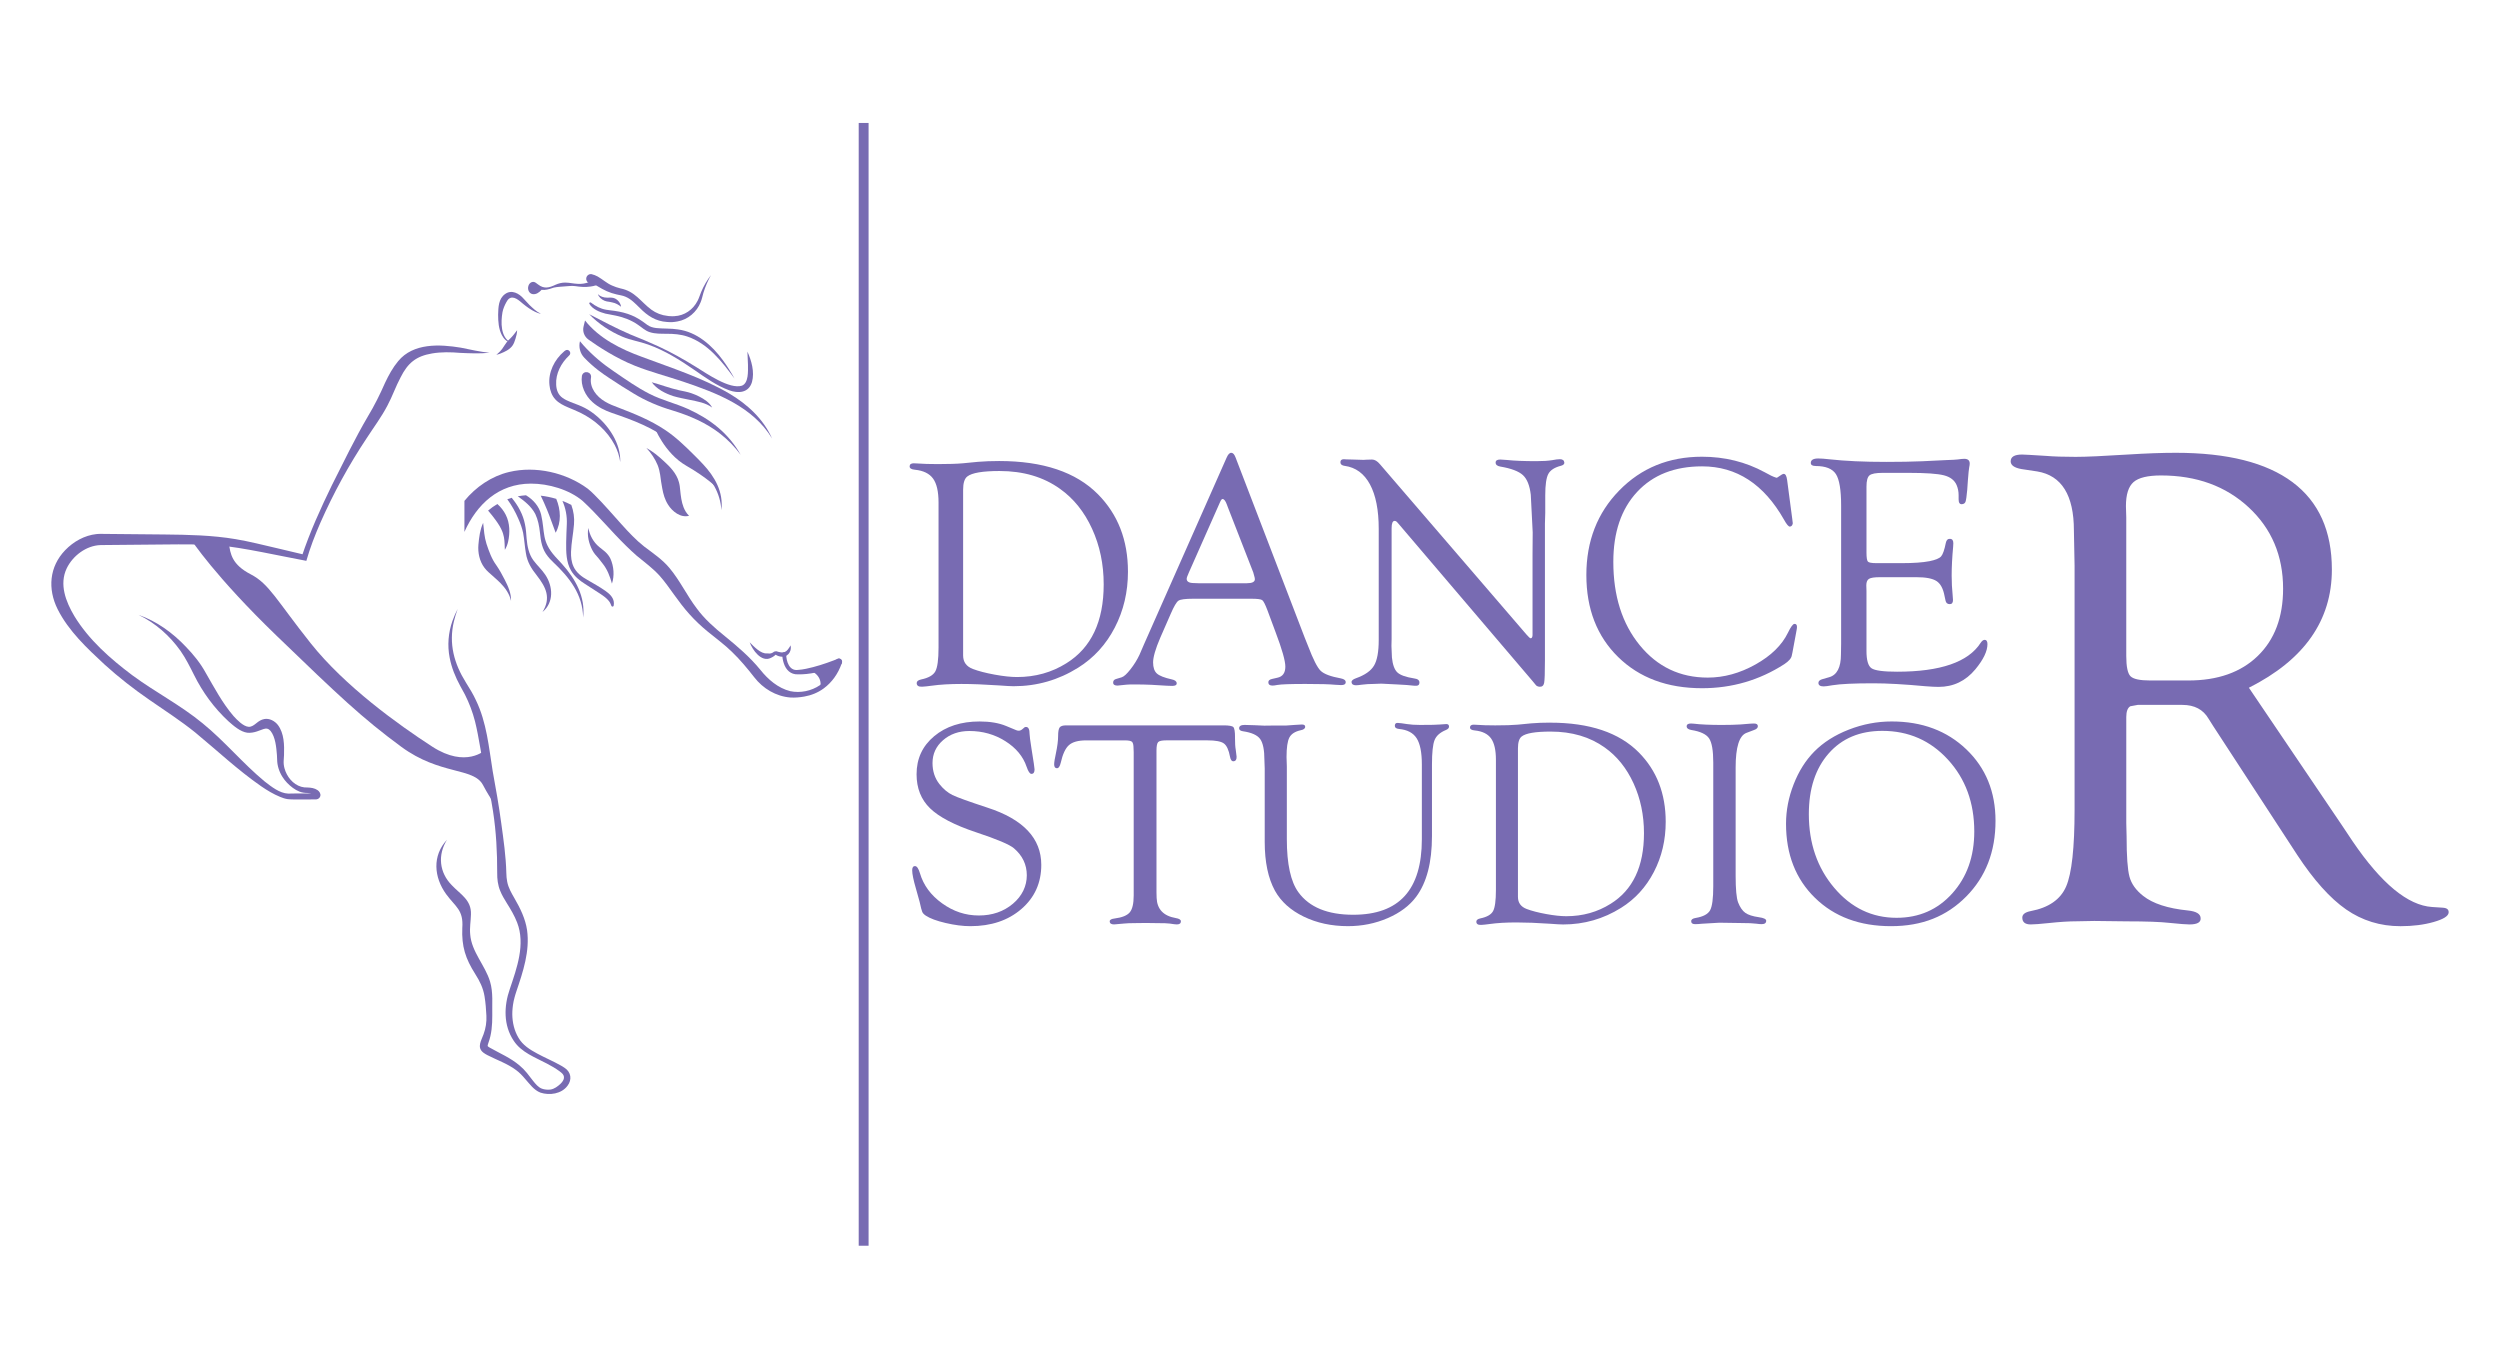 <?xml version="1.0" encoding="UTF-8"?>
<svg xmlns="http://www.w3.org/2000/svg" version="1.1" viewBox="0 0 3000 1642.44">
  <defs>
    <style>
      .cls-1 {
        fill: #786bb2;
      }

      .cls-2 {
        fill: #fff;
        opacity: 0;
      }
    </style>
  </defs>
  <!-- Generator: Adobe Illustrator 28.6.0, SVG Export Plug-In . SVG Version: 1.2.0 Build 709)  -->
  <g>
    <g id="Layer_1">
      <g>
        <rect class="cls-2" width="3000" height="1642.44"/>
        <g>
          <g>
            <path class="cls-1" d="M1184.72,969.11c-22.19-7.28-36.12-12.31-41.79-15.09-5.67-2.77-10.89-7.17-15.68-13.18-5.49-7.05-8.23-15.44-8.23-25.15,0-10.98,4.22-20.14,12.68-27.48,8.45-7.34,18.98-11.01,31.57-11.01,15.86,0,30.23,4.06,43.11,12.17,12.88,8.11,21.42,18.42,25.62,30.94,1.91,5.56,3.81,8.34,5.72,8.34,2.5,0,3.75-1.79,3.75-5.37,0-.92-.29-3.29-.88-7.1l-2.81-17.84c-1.52-9.7-2.28-15.53-2.28-17.5,0-5.77-1.46-8.6-4.39-8.49-.94,0-1.58.23-1.93.69l-2.46,2.08c-1.4,1.16-2.81,1.73-4.21,1.73-1.05,0-2.11-.23-3.16-.69l-12.11-5.02c-8.66-3.58-19.24-5.37-31.75-5.37-22.22,0-40.38,5.89-54.47,17.66-14.1,11.77-21.14,27-21.14,45.7,0,16.74,5.4,30.35,16.21,40.85,10.8,10.5,29.17,20.08,55.1,28.73,25.11,8.32,40.29,14.74,45.55,19.25,10.28,8.79,15.42,19.59,15.42,32.42s-5.57,24.8-16.71,34.16c-11.14,9.37-24.76,14.05-40.85,14.05s-30.56-4.86-44.09-14.59c-13.53-9.73-22.39-21.78-26.59-36.14-1.67-5.56-3.58-8.4-5.72-8.51-2.39-.11-3.58,1.56-3.58,5.02,0,4.39,1.52,11.78,4.56,22.17,2.69,9.59,4.15,14.84,4.39,15.76,1.4,6.47,2.46,10.48,3.16,12.04s2.11,3.03,4.21,4.42c5.03,3.35,12.95,6.3,23.77,8.83,10.82,2.54,20.73,3.81,29.74,3.81,24.91,0,45.32-6.86,61.23-20.6,15.9-13.73,23.86-31.39,23.86-52.97,0-31.85-21.61-54.76-64.82-68.72Z"/>
            <path class="cls-1" d="M1482.03,884.76c0-6.79-.67-10.87-2.02-12.25-1.35-1.38-5.24-2.07-11.68-2.07h-188.93c-3.98,0-6.59.84-7.82,2.5-1.23,1.67-1.84,5.15-1.84,10.45s-.88,12.26-2.63,20.54c-1.4,6.45-2.11,10.88-2.11,13.3,0,2.99,1.05,4.55,3.16,4.66,2.11.12,3.68-2.08,4.74-6.58,2.34-10.39,5.64-17.47,9.91-21.22,4.27-3.75,11.14-5.63,20.61-5.63h46.49c4.44,0,7.28.58,8.51,1.73,1.23,1.16,1.84,3.82,1.84,7.98l.18,4.51v171.94c0,9.72-1.58,16.46-4.74,20.22-3.16,3.76-9.24,6.22-18.25,7.37-3.86.45-5.79,1.58-5.79,3.38,0,2.48,1.76,3.72,5.27,3.72,1.17,0,5.1-.35,11.78-1.04,3.4-.35,7.56-.52,12.48-.52l13.71-.17,12.83.17c8.32,0,13.59.17,15.82.52,4.34.69,7.21,1.04,8.61,1.04,3.28,0,4.92-1.24,4.92-3.73,0-1.92-2.05-3.22-6.14-3.9-14.74-2.54-22.4-10.58-22.98-24.12l-.18-6.77v-170.04c0-5.44.67-8.85,2.02-10.24,1.34-1.39,4.59-2.08,9.74-2.08h49.3c9.82,0,16.43,1.24,19.82,3.72,3.39,2.48,5.85,7.82,7.37,16.02.7,3.7,2.1,5.49,4.21,5.37,2.57-.23,3.8-2.07,3.68-5.52-.12-1.72-.47-4.54-1.05-8.45-.59-3.1-.88-8.05-.88-14.84Z"/>
            <path class="cls-1" d="M1735.55,868.88c-1.04,0-3.57.17-7.61.52-3,.35-10.96.52-23.88.52-6.12,0-11.36-.35-15.74-1.04-4.85-.81-8.54-1.27-11.07-1.39-2.31-.11-3.46,1.07-3.46,3.55,0,2.14,1.68,3.38,5.03,3.72,9.95.93,17,4.65,21.16,11.17,4.16,6.52,6.24,16.99,6.24,31.42v89.66c0,30.35-6.83,53.05-20.49,68.11-13.66,15.06-34.27,22.59-61.82,22.59-30.8,0-52.74-9-65.82-27-9.26-12.69-13.89-33.93-13.89-63.7v-87.24l-.35-11.42c0-11.19,1.13-18.95,3.38-23.28,2.26-4.33,6.74-7.24,13.44-8.74,3.7-.68,5.55-2.08,5.55-4.23,0-1.8-1.33-2.7-3.99-2.7-1.62,0-4.57.17-8.85.52-5.09.46-8.33.69-9.71.69h-13.18l-13.36.17c-2.43,0-6.3-.17-11.62-.52-5.09-.23-9.08-.35-11.97-.35-4.4,0-6.59,1.36-6.59,4.07,0,1.92,1.56,3.11,4.68,3.56,10.29,1.5,17.14,4.59,20.56,9.27,3.41,4.68,5.12,13.2,5.12,25.55l.35,9.87v88c0,24.14,4.1,43.71,12.32,58.72,7.29,13.05,18.79,23.39,34.52,31.01,15.73,7.62,33.42,11.43,53.08,11.43,16.88,0,32.76-3.2,47.62-9.61,14.86-6.41,26.28-14.98,34.26-25.72,12.6-16.98,18.91-41.23,18.91-72.76v-85.75c0-14.43,1.04-24.25,3.12-29.45,2.08-5.2,6.65-9.24,13.7-12.13,2.43-1.01,3.64-2.37,3.64-4.06,0-2.03-1.1-3.04-3.29-3.04Z"/>
            <path class="cls-1" d="M1860.25,867.15c-8.3,0-15.9.29-22.81.87l-16.07,1.56c-6.45.58-15.5.87-27.13.87-6.68,0-10.71-.06-12.1-.17l-13.65-.69c-3,0-4.49,1.13-4.49,3.38,0,2.03,1.9,3.21,5.7,3.55,9.1.93,15.61,4.11,19.53,9.54,3.92,5.44,5.88,13.99,5.88,25.68v156.15c0,12.84-1.15,21.34-3.46,25.51-2.31,4.16-7.37,7.05-15.21,8.67-3.23.68-4.84,1.98-4.84,3.9,0,2.83,2.01,4.13,6.05,3.9,2.42-.12,5.7-.46,9.85-1.04,9.1-1.27,19.81-1.91,32.14-1.91,11.41,0,24.83.52,40.27,1.56,7.6.58,12.9.87,15.9.87,25.11,0,48.27-6.64,69.47-19.92,16.82-10.51,29.95-24.89,39.4-43.13,9.45-18.25,14.17-38.28,14.17-60.11,0-33.84-10.77-61.61-32.32-83.32-23.62-23.79-59.05-35.68-106.28-35.68ZM1932.71,1084.58c-15.77,9.92-33.49,14.87-53.17,14.87-6.56,0-14.58-.86-24.08-2.59-9.49-1.73-17.29-3.75-23.39-6.05-7.02-2.65-10.53-7.5-10.53-14.53v-178.32c0-7.15,1.5-11.87,4.49-14.18,4.95-3.92,16.51-5.88,34.7-5.88,25.55,0,47.24,6.4,65.08,19.2,14.61,10.38,26.09,24.68,34.44,42.89,8.34,18.22,12.52,38.17,12.52,59.85,0,39.9-13.35,68.15-40.05,84.75Z"/>
            <path class="cls-1" d="M2110.66,1100.66c-7.37-1.04-12.78-2.78-16.23-5.21-3.45-2.43-6.35-6.6-8.68-12.5-1.99-5.21-2.98-15.92-2.98-32.12v-129.87c0-24.42,4.33-38.25,12.98-41.5l9.12-3.47c3.04-1.02,4.56-2.54,4.56-4.57,0-2.15-1.58-3.22-4.74-3.22-.7,0-2.17.07-4.39.19l-11.75.96c-6.2.38-13.63.58-22.28.58-14.15,0-25.5-.51-34.03-1.54-1.17-.13-2.22-.19-3.16-.19-3.51,0-5.21,1.24-5.09,3.73.12,2.04,1.99,3.39,5.61,4.07,10.88,1.73,17.98,5.09,21.32,10.06,3.33,4.97,5,14.63,5,28.97v148.51c0,14.69-1.29,24.32-3.86,28.89-2.57,4.57-8.31,7.61-17.19,9.11-3.63.57-5.44,1.87-5.44,3.9,0,2.37,1.58,3.55,4.74,3.55,2.22,0,5.03-.17,8.42-.52l20.7-1.21,25.44.38c8.77,0,14.97.26,18.6.77,2.69.38,4.91.58,6.67.58,3.62,0,5.44-1.36,5.44-4.07,0-2.04-2.92-3.45-8.77-4.24Z"/>
            <path class="cls-1" d="M2359.63,899.26c-23.32-22.33-53.18-33.5-89.58-33.5-17.56,0-34.72,3.26-51.46,9.78-16.75,6.52-30.59,15.32-41.52,26.4-10.35,10.5-18.58,23.57-24.68,39.21-6.11,15.64-9.16,31.42-9.16,47.35,0,36.7,11.6,66.36,34.8,88.98,23.2,22.62,53.58,33.93,91.15,33.93s66.7-11.83,90.19-35.49c23.49-23.66,35.24-53.95,35.24-90.88,0-34.85-11.66-63.44-34.98-85.77ZM2342.77,1072.04c-17.58,19.55-39.87,29.32-66.87,29.32-29.57,0-54.5-11.99-74.82-35.97s-30.47-53.45-30.47-88.38c0-30.56,7.94-54.86,23.83-72.9,15.89-18.05,37.33-27.07,64.34-27.07,31.43,0,57.68,11.5,78.75,34.51,21.07,23,31.6,51.74,31.6,86.22,0,29.98-8.79,54.74-26.37,74.29Z"/>
            <path class="cls-1" d="M1119.7,574.31c4.37,6.06,6.55,15.61,6.55,28.65v174.24c0,14.33-1.29,23.81-3.86,28.46-2.57,4.65-8.23,7.87-16.96,9.68-3.6.76-5.4,2.21-5.4,4.35,0,3.16,2.25,4.61,6.75,4.35,2.7-.13,6.36-.52,10.99-1.16,10.15-1.42,22.1-2.13,35.86-2.13,12.72,0,27.69.58,44.92,1.74,8.48.64,14.39.97,17.74.97,28.02,0,53.85-7.41,77.5-22.23,18.76-11.72,33.41-27.77,43.95-48.13,10.54-20.36,15.81-42.72,15.81-67.07,0-37.76-12.02-68.75-36.05-92.98-26.35-26.55-65.87-39.82-118.56-39.82-9.25,0-17.74.32-25.45.97l-17.93,1.74c-7.2.65-17.29.97-30.27.97-7.45,0-11.95-.06-13.49-.19l-15.23-.77c-3.34,0-5.01,1.26-5.01,3.77,0,2.27,2.12,3.59,6.36,3.96,10.15,1.03,17.41,4.58,21.78,10.65ZM1155.75,587.59c0-7.97,1.67-13.25,5.01-15.82,5.52-4.37,18.42-6.56,38.7-6.56,28.5,0,52.7,7.14,72.6,21.42,16.3,11.58,29.11,27.54,38.41,47.86,9.31,20.33,13.96,42.59,13.96,66.78,0,44.52-14.89,76.04-44.67,94.57-17.59,11.07-37.36,16.6-59.31,16.6-7.32,0-16.27-.96-26.86-2.89s-19.29-4.18-26.09-6.76c-7.83-2.96-11.75-8.36-11.75-16.21v-198.98Z"/>
            <path class="cls-1" d="M1346.18,812.71l-7.13,2.16c-2.18.67-3.27,2.08-3.27,4.22,0,2.41,1.73,3.62,5.19,3.62.64,0,4.22-.37,10.76-1.1,2.05-.18,4.93-.28,8.64-.28,8.07,0,15.18.15,21.32.44l18.44,1.1c2.94.15,5.12.22,6.53.22,3.71,0,5.5-1.08,5.38-3.25-.13-2.29-2.12-3.82-5.97-4.59-8.86-1.96-14.8-4.32-17.82-7.06-3.02-2.75-4.53-7.2-4.53-13.35s2.85-16.23,8.55-29.44l12.63-28.86c3.85-8.9,6.93-14.13,9.24-15.7s8.22-2.36,17.72-2.36h69.72c7.19,0,11.55.56,13.1,1.67,1.54,1.11,3.66,5.27,6.36,12.46l9.63,25.91c7.83,20.68,11.75,34.48,11.75,41.42,0,7.59-3.21,12.04-9.63,13.35l-5.97,1.37c-3.21.64-4.81,1.98-4.81,4.02,0,2.68,1.67,4.02,5.01,4.02,1.28,0,3.27-.26,5.97-.78,4.49-.78,15.66-1.18,33.51-1.18s28.95.32,35.63.98c3.72.26,6.16.39,7.32.39,3.47,0,5.26-1.08,5.39-3.25.13-2.42-1.8-4.02-5.78-4.78-12.2-2.22-20.29-5.26-24.27-9.12-3.98-3.86-8.99-13.7-15.02-29.53l-4.24-10.59-82.82-215.8c-1.41-3.79-3.15-5.69-5.2-5.69s-3.92,1.96-5.59,5.88l-98.99,223.68-5.59,12.94c-2.83,6.01-6.42,11.8-10.79,17.35-4.37,5.56-7.83,8.72-10.4,9.51ZM1426.5,687.34l37.56-84.82c1.16-2.61,2.18-3.85,3.08-3.72,1.8.13,3.47,2.29,5.01,6.46l1.54,4.11,30.24,77.58.96,3.53c.64,2.09.96,3.59.96,4.51,0,3.27-3.21,4.9-9.63,4.9h-58.16l-5.2-.2c-5.91,0-8.86-1.7-8.86-5.09,0-1.18.83-3.59,2.5-7.25Z"/>
            <path class="cls-1" d="M1613.62,559.03c13.23,1.83,23.35,9.25,30.35,22.25,7,13,10.5,30.81,10.5,53.42v133.31c0,14.12-1.88,24.35-5.63,30.69-3.75,6.34-10.97,11.4-21.66,15.19-3.69,1.28-5.47,2.87-5.34,4.79.25,2.42,2.03,3.64,5.34,3.64,1.4,0,3.75-.24,7.06-.71,4.45-.59,9.16-.89,14.12-.89l9.16-.35,19.47.98c9.67.52,15.2.91,16.61,1.18,2.03.26,3.94.39,5.73.39,2.67,0,4.01-1.28,4.01-3.83,0-2.81-2.1-4.47-6.3-4.98-10.05-1.57-16.8-3.99-20.23-7.25-3.44-3.27-5.6-9.22-6.49-17.85l-.57-13.92.19-8.24v-132.96c0-5.88,1.21-8.82,3.63-8.82,1.02,0,1.91.39,2.67,1.18l1.91,2.15,160.9,188.85,4.2,5.09c1.02,1.04,2.48,1.63,4.39,1.76,2.93.13,4.71-1.4,5.34-4.6.64-3.2.95-12.18.95-26.94v-164.16l.38-12.93v-21.16c0-12.54,1.24-21.09,3.72-25.66,2.48-4.57,7.6-7.84,15.37-9.79,2.67-.78,3.94-2.02,3.82-3.72-.26-2.74-2.04-4.11-5.34-4.11-2.17,0-5.28.39-9.35,1.18-4.71.78-11.01,1.18-18.9,1.18-14.76,0-26.53-.47-35.31-1.42-3.69-.36-6.36-.54-8.02-.54-3.69,0-5.54,1.21-5.54,3.64,0,2.55,1.84,4.15,5.54,4.79,13.1,2.22,22.17,5.65,27.2,10.28,5.03,4.64,8.17,12.51,9.45,23.61l2.29,45.06-.19,26.45v96.97c-.13,2.35-.83,3.59-2.1,3.72-.76.13-2.55-1.44-5.34-4.7l-175.6-204.13c-3.18-3.79-6.36-5.68-9.54-5.68-1.66,0-4.01.07-7.06.2l-3.05.2-12.79-.39-7.83-.2c-1.4-.13-2.42-.2-3.05-.2-2.8,0-4.2,1.21-4.2,3.63s1.72,3.89,5.15,4.4Z"/>
            <path class="cls-1" d="M2150.17,786.46l.78-3.54,4.46-24.02.78-4.33.19-2.16c0-2.63-1.04-3.87-3.1-3.74-1.81.13-4.4,3.67-7.75,10.61-7.24,14.93-20.24,27.64-39,38.12-18.75,10.48-37.83,15.72-57.23,15.72-33.24,0-60.44-12.94-81.59-38.82-21.15-25.88-31.72-59.23-31.72-100.05,0-35.47,9.51-63.44,28.52-83.91s45.01-30.71,77.99-30.71c41.39,0,74.18,21.36,98.37,64.08,3.1,5.6,5.43,8.34,6.98,8.21,1.29-.13,2.26-.78,2.91-1.96l.58-1.96-.58-4.9-6.2-47.02c-.65-4.96-2.01-7.44-4.08-7.44-1.04,0-2.98,1.05-5.82,3.13-1.3,1.05-2.27,1.57-2.91,1.57l-3.3-1.18-3.1-1.37-7.75-4.11c-22.87-12.41-47.94-18.61-75.2-18.61-39.8,0-72.88,13.48-99.23,40.43-26.36,26.95-39.54,60.78-39.54,101.5s12.73,73.54,38.19,98.47c25.46,24.93,58.99,37.39,100.6,37.39,35.92,0,68.81-9.6,98.66-28.8,5.55-3.65,8.59-7.18,9.11-10.58Z"/>
            <path class="cls-1" d="M2178.73,559.22c12.06,0,20.18,3.24,24.36,9.71,4.18,6.48,6.26,19.07,6.26,37.77v165.79l-.2,12.75c0,15.7-4.77,24.85-14.32,27.47l-7.56,2.16c-3.45.89-5.17,2.43-5.17,4.6,0,2.81,2.12,4.21,6.36,4.21,1.85,0,5.3-.46,10.34-1.37,9.55-1.57,25.92-2.35,49.12-2.35,16.57,0,37.52,1.18,62.84,3.53,6.49.52,11.66.78,15.51.78,17.76,0,32.48-7.03,44.15-21.08,9.68-11.71,14.52-21.8,14.52-30.26,0-3.51-1.22-5.2-3.67-5.08-1.49.13-2.99,1.31-4.48,3.53-14.83,23.12-48.25,34.67-100.28,34.67-16.42,0-26.64-1.37-30.68-4.12-4.04-2.75-6.06-9.68-6.06-20.8v-72.22l-.2-6.47c0-3.92,1.09-6.54,3.27-7.85,2.18-1.31,6.52-1.96,13-1.96h43.86c11.38,0,19.44,1.57,24.21,4.7,4.76,3.13,7.94,9.08,9.53,17.83l1.19,5.49c.54,2.87,2.24,4.31,5.08,4.31,2.58,0,3.87-1.63,3.87-4.89,0-1.17-.13-3.06-.4-5.67-.8-7.82-1.19-15.7-1.19-23.65,0-10.42.59-21.95,1.77-34.59.15-1.95.22-3.39.22-4.3,0-3.39-1.29-5.15-3.87-5.28-2.71-.13-4.41,1.44-5.08,4.7-1.72,8.62-3.65,14.1-5.77,16.46-2.12,2.35-6.76,4.25-13.92,5.68-8.09,1.57-19.09,2.35-33.01,2.35h-30.62c-5.7,0-9.12-.62-10.24-1.87-1.13-1.24-1.69-4.88-1.69-10.91v-79.04c0-6.95,1.19-11.44,3.57-13.47,2.38-2.03,7.67-3.05,15.88-3.05h31.16c20.51,0,34.6.98,42.28,2.94,7.67,1.96,12.77,5.88,15.28,11.75,1.59,3.79,2.38,7.77,2.38,11.95v5.09c0,4.05,1.28,6.01,3.85,5.88,2.3-.13,3.78-1.14,4.46-3.02.68-1.89,1.35-6.61,2.03-14.15l.8-11.52c.66-8.59,1.19-13.79,1.59-15.62.4-1.82.6-3.32.6-4.49,0-3.77-2.19-5.66-6.56-5.66-1.72,0-4.37.26-7.95.78-1.72.26-6.5.52-14.32.78l-28.24,1.37c-12.46.52-26.78.78-42.95.78-26.65,0-49.45-1.04-68.41-3.13-5.57-.65-10.01-.98-13.32-.98-5.97,0-8.95,1.79-8.95,5.37,0,2.43,1.92,3.64,5.77,3.64Z"/>
            <path class="cls-1" d="M2931.48,1089.24l-12.94-.84c-29.1-1.88-60.9-28.15-95.38-78.81l-12.94-19.41-111.55-164.9c66.39-33.4,99.58-80.66,99.58-141.77,0-46.44-15.75-81.41-47.22-104.91-31.48-23.49-78.17-35.24-140.05-35.24-16.41,0-35.38.69-56.9,2.04-29.87,1.89-50.99,2.84-63.36,2.84-14.27,0-26.25-.39-35.93-1.2-16.68-1.06-26.09-1.59-28.25-1.59-9.15,0-13.72,2.71-13.72,8.14,0,4.65,4.3,7.74,12.92,9.29l18.96,2.85c29.32,4.89,43.99,28.52,43.99,70.89l.81,42.36v292.5c0,45.9-3.38,76.66-10.12,92.28-6.75,15.62-20.91,25.46-42.49,29.54-6.75,1.31-10.12,3.92-10.12,7.82,0,5.47,3.38,8.21,10.13,8.21,4.05,0,11.35-.57,21.89-1.68,12.96-1.39,24.04-2.09,33.23-2.09l21.07-.41,38.91.47c23.23,0,40.38.61,51.46,1.85,12.15,1.24,20.13,1.86,23.92,1.86,9.45,0,13.91-2.59,13.37-7.78-.27-4.92-5.27-7.91-15.01-8.95-24.33-2.44-42.31-8.29-53.93-17.53-8.66-6.8-14.14-14.47-16.43-23.04-2.3-8.56-3.44-24.54-3.44-47.92l-.4-16.31v-127.24c0-6.8,1.61-11.14,4.84-13.05l8.88-1.63h53.61c14.52,0,25,5.55,31.45,16.65l5.65,8.93,100.6,154.3c19.93,30.32,39.53,52.19,58.79,65.58,19.25,13.38,41,20.09,65.25,20.09,14.81,0,28.08-1.68,39.79-5.02,11.72-3.34,17.71-7.11,17.98-11.29.27-3.62-2.01-5.57-6.87-5.85ZM2625.99,816.58h-45.74c-12.42,0-20.3-1.7-23.68-5.12-3.38-3.41-5.05-11.53-5.05-24.36v-166.2l-.4-13.52c0-13.92,3.03-23.53,9.1-28.86,6.07-5.31,17.07-7.98,32.99-7.98,42.63,0,77.69,12.76,105.21,38.28s41.29,58.06,41.29,97.63c0,34.12-10.12,61.01-30.35,80.66-20.23,19.65-48.03,29.47-83.37,29.47Z"/>
          </g>
          <rect class="cls-1" x="1030.45" y="147.55" width="11.85" height="1347.33"/>
          <g>
            <path class="cls-1" d="M536.42,1007.67c-11.47,18.33-9.31,39.51,5.92,54.77,10.42,11.02,23.44,17.47,22.81,34.87-.18,8.19-1.75,15.97-.89,24.07,1.58,20.74,17.98,37.07,23.79,56.46,3.98,13.11,2.33,27.41,2.68,40.89.06,10.87-.77,22.24-4.59,32.54-.48,1.53-.97,2.76-1,3.91.02-.02-.03-.03,0-.01-.03.01.11.17.28.37l.4.36.53.4.63.42c.2.14.51.3.75.45,12.05,6.89,24.85,12.12,35.88,21.52,3.18,2.66,6.15,5.71,8.76,8.93,2.26,2.83,5,6.51,7.25,9.33,3.05,3.78,6.17,7.76,10.69,9.46,3.13,1.15,7.05,1.47,10.49,1.02,4.53-.81,8.47-3.72,11.73-6.82,4.53-4.3,6.33-9.28.93-13.53-.24-.2-1.89-1.45-2.21-1.72-4.64-3.39-9.63-6.27-14.84-9-14.09-7.5-30.74-13.38-39.91-27.39-12.53-18.61-11.88-41.74-4.71-62.19,8.46-25.2,18.86-53.6,8.79-79.68-3.21-8.33-7.69-15.85-12.49-23.49-2.87-4.61-5.87-9.57-7.88-14.71-2.8-6.8-3.67-14.18-3.57-21.35.09-24.7-1.23-49.57-5.01-74.08-2.23-15.53-5.99-30.96-9.59-46.22-4.68-20.47-6.97-41.33-12.01-61.59-2.86-11.11-6.92-21.96-12.11-32.19-2.78-5.16-3.23-5.87-5.61-10.29-5.82-10.63-10.5-22.13-12.74-34.13-2.85-14.56-1.59-29.83,3.32-43.8,1.75-5.03,3.94-9.86,6.35-14.55-1.78,4.97-3.38,9.97-4.58,15.06-6.31,26.73.23,50.55,14.53,73.39,4.17,6.68,8.65,13.89,11.89,21.02,12.97,26.68,15.53,56.53,20.16,85.27,3.84,20.76,7.47,41.65,10.29,62.57,2.73,19.72,5.58,39.51,6.07,59.49.1,3.59.33,7.22,1.06,10.67,1.41,7.22,5.09,13.49,8.75,19.85,6.86,11.81,13.1,24.52,15.08,38.18,3.48,25.04-4.87,49.98-12.79,73.33-.64,2.12-1.69,5.09-2.2,7.24-.3,1.21-.81,3.33-1.12,4.57-.31,1.88-.53,3.03-.81,4.61-.24,1.46-.28,2.34-.44,3.71-.31,2.4-.33,5.02-.37,7.43.11,9.78,2.34,19.79,7.42,28.21,5.07,8.87,13.76,14.28,22.64,19.04,9.32,5.06,19.08,9.07,28.41,14.38,0,0,1.77,1.04,1.77,1.04l1.75,1.13.87.57c7.71,5.08,9.03,14.14,3.38,21.48-7.23,9.75-21.46,11.8-32.47,8.2-7.97-3.05-12.98-10.5-18.45-16.55-3.22-3.83-6.74-7.57-10.78-10.5-10.39-7.81-22.85-11.96-34.42-17.94-1.64-.84-3.39-1.89-4.87-3.02-8.22-6.43-2.23-14.71.29-22.13,2.58-6.97,3.78-14.63,3.38-22.14-.38-7.67-.98-15.8-2.23-23.25-1.64-10.11-5.73-18.23-11.18-26.84-11.76-18.53-16.41-33.01-15.51-55.17,1.59-21.76-8.02-25.14-19.3-40.51-14.8-20.4-16.96-46.22.97-65.43h0Z"/>
            <path class="cls-1" d="M587.25,423.33c-11.6,1.2-23.36.64-34.98.13-11.16-.97-22.78-1.18-33.7.65-19.4,3.28-29.14,11.45-37.8,28.61-5.87,10.93-9.9,22.85-15.81,33.87-7.26,13.96-16.6,26.3-25.09,39.44-21.28,32-39.78,65.91-55.32,101.05-6.55,15.01-12.48,30.27-16.93,45.95,0,0-3.06-.61-3.06-.62-23.14-4.22-77.05-16.14-99.87-17.56-22.37-1.87-44.89-1.72-67.39-1.47-20.88.31-55.62.48-76.48.71-17.16.45-33.45,12.77-40.73,27.87-9.19,19.16-1.18,39.97,9.2,57.43,17.27,28.38,43.12,51.13,69.56,70.95,27.31,20.16,58.11,35.97,84.39,57.7,26.54,21.58,48.12,48.03,74.38,69.73,8.13,6.25,17.77,14.11,28.27,14.56,1.32.09,2.64-.1,3.93-.11,3.02-.1,9.67-.1,12.75-.09,4.84.04,10.02,0,14.87.09,0,0,1.06.01,1.06.01h.53c.13.01.08,0,.06,0-.03,0-.03.01-.09.02-.13.03-.42.11-.73.37-.31.25-.55.68-.61,1.01-.07.34-.02.56.01.65.03.09.04.08.01.03-.34-.51-1.14-1.01-1.84-1.32-2.1-.99-4.66-1.28-7.05-1.43-2.74.04-6.5-.47-9.24-1.57-2.97-1.14-5.66-2.72-8.12-4.53-4.91-3.63-9.2-7.98-12.45-13.16-3.89-6.05-6.35-13.46-6.41-20.9-.05-1.75-.12-3.45-.23-5.18-.73-9.33-1.82-21.77-7.6-29.05-2.34-2.71-4.94-3.57-8.38-2.34-2.16.66-4.94,1.89-8.04,2.89-3.49,1.18-7.56,1.92-11.45,1.56-8.55-1.16-16.52-8.28-22.77-13.79-17.14-15.87-30.94-34.79-41.27-55.62-4.91-9.77-9.82-19.69-16.18-28.8-12.97-18.25-30.17-33.52-50.49-43.27,21.77,7.6,40.93,21.44,56.73,38.12,9.08,9.36,17.53,19.68,23.84,31.22,10.3,17.8,20.16,36.61,33.6,52.2,4.31,4.73,11.62,12.34,18.09,12.85,3.58.17,6.65-2.25,9.45-4.54,2.67-2.16,5.49-4.09,9.29-4.8,6.26-1.17,12.67,2.38,16.36,7.17,7.6,10.13,7.69,24.15,7.32,36.13-.08,2.15-.26,4.3-.4,6.44-.21,3.15.1,6.28.95,9.37,2.68,9.89,10.04,19.28,20.13,22.16,2.66.69,4.52.96,7.49.88,4.12.14,8.43.69,12.02,3.12,2.12,1.39,4.07,4.18,3.39,7.06-.33,1.98-2.45,3.81-4.34,3.99-.22.05-.41.05-.61.07-.2.01-.43.02-.47.02-2.08.05-5.82.05-7.97.08-4.85.04-12.05.04-17,.03-2.9-.04-5.92-.04-8.81-.4-3.24-.47-6.17-1.52-8.95-2.66-8.18-3.33-15.75-7.91-22.93-12.85-28.01-19.42-52.93-42.95-79.06-64.5-17.39-14.01-36.38-26.27-54.81-39.02-18.83-12.95-37.07-27.18-54.01-42.55-21.17-19.74-43.06-40.05-56.32-66.39-12.02-24.22-10.11-50.84,9.13-70.84,9.97-10.29,23.12-17.73,37.58-19.29,2.82-.4,10.41-.11,13.45-.14,17.01.19,50.99.42,67.98.64,28.5.31,57.28.83,85.52,5.61,16.27,2.7,33.95,7.25,50.08,10.96,0,0,33.06,7.85,33.06,7.85,0,0-3.92,2.3-3.92,2.3,9.82-29.57,22.64-57.82,36.23-85.78,13.76-27.29,27.7-56.15,43.17-82.54,7.93-13.09,14.47-26.35,20.63-40.33,4.31-9.15,9.27-18.3,15.83-26.14,18.13-21.91,49.76-20.27,75.16-16.09,11.29,2.25,22.72,4.95,34.19,6.08h0Z"/>
            <path class="cls-1" d="M229.56,647.92s28.22,43.45,102.5,115.12c74.27,71.67,102.69,98.68,149.38,133.04,46.69,34.35,86.73,24.61,98.08,45.85,11.35,21.24,14.75,22.57,14.75,22.57l-7.01-40.26-4.92-24.34s-22.96,22.44-63.71-3.97-104.73-72.34-145.85-124.08c-41.12-51.74-49.68-71.18-71.97-82.71s-24.6-24.35-26.14-37.68l-45.1-3.54Z"/>
            <g>
              <path class="cls-1" d="M579.78,627.4c.92,8.6,1.42,17.11,4.02,25.25,3.01,9.05,6.27,18.19,11.9,25.8,3.81,5.48,6.97,11.37,10.03,17.32,4.01,7.86,7.82,16.32,7.51,25.32-1.84-8.39-6.85-15.51-12.83-21.53-4.47-4.54-9.54-8.57-14.21-12.94-1.76-1.6-3.48-3.42-4.89-5.34-5.91-7.82-8.03-18.08-7.22-27.61.82-9.07,1.91-17.99,5.68-26.28h0Z"/>
              <path class="cls-1" d="M650.97,734.42c10.57-16.96,4.24-29.63-6.85-43.95-6.45-8.01-11.47-16.18-13.03-26.57-1.42-8.01-1.85-16.32-3.31-24.28-1.23-5.9-3.32-11.58-5.76-17.08-3.58-8.36-8.04-16.16-13.28-23.45,1.72-.64,3.48-1.23,5.27-1.75,7.84,9.37,13.71,20.33,15.9,31.57,1.23,5.53,1.62,11.74,2.04,17.38.78,9.1,2.64,18.7,8.13,26.12,4.35,5.97,10.29,11.21,14.39,17.51,9.21,13.9,10.32,33.17-3.51,44.5Z"/>
              <path class="cls-1" d="M699.75,741.21c-.37-28.08-16.55-48.29-36.01-66.7-1-1.04-2.8-2.79-3.78-3.81-.84-.98-1.69-1.97-2.51-2.96-7.14-8.81-8.43-18.21-9.56-28.95-.85-7.63-2.27-15.06-5.52-21.97-4.68-8.9-12.64-15.41-21.02-21.25,3.18-.61,6.45-1.03,9.83-1.26h0c8.73,5.26,15.75,13.27,18.14,23.09,5.05,21.88.06,31.57,16.95,50.53,2.54,2.84,5.46,5.78,7.97,8.63,16.27,18.07,28.49,39.56,25.48,64.65Z"/>
              <path class="cls-1" d="M736.42,726.79c-.26,1.37-2.21,1.6-2.73.26-.84-2.13-1.53-3.9-2.81-5.53-2.8-3.64-6.38-6.16-10.43-8.87-6.02-3.97-12.34-7.86-18.49-11.95-6.29-3.9-12.71-9.08-16.68-16-5.95-10.13-5.99-22.42-5.88-33.78.05-6.52.54-15.52.78-22.07.4-9.56-1.38-18.98-5.26-27.75,3.67,1.38,7.24,2.97,10.64,4.76h0c2.77,7.49,3.92,15.58,3.22,23.5-.86,10.89-3.19,22.06-3.55,32.8-.18,6.07.42,12.31,3.04,17.84,3.26,7.19,9.88,12.16,16.65,15.91,7.1,4.19,14.52,8.19,21.41,13.04,4.56,3.22,9.3,7.31,10.2,13.14.24,1.55.17,3.16-.13,4.7Z"/>
              <path class="cls-1" d="M706.04,633.53c1.55,8.92,6.17,17.17,13.07,22.88,2.3,1.96,4.76,3.63,7.01,5.64,2.68,2.43,4.97,5.31,6.49,8.55,4.02,9.1,4.88,20.38,1.72,29.76-2.36-8.67-5.6-17.23-11.23-24.17-1.63-2.16-3.18-4.25-4.89-6.26-2.8-3.04-5.61-6.17-7.48-9.9-4.12-7.97-6.43-17.66-4.69-26.5h0Z"/>
              <path class="cls-1" d="M609.7,650.16c-.75,3.41-2.06,6.67-3.85,9.64-.08-.88-.12-1.74-.15-2.59-.15-5.6-.29-11.44-2.02-16.76l-.75-2.2c-1.85-4.86-4.73-9.38-7.73-13.56-2.91-4.12-6.16-8.07-9.48-12,3.48-2.93,7.17-5.58,11.09-7.88,4.21,3.69,7.7,8.18,10.11,13.01,5,9.91,5.19,21.77,2.78,32.34Z"/>
              <path class="cls-1" d="M666.78,639.28c-3.54-9.04-6.53-18.45-10.26-27.38-2.33-5.76-4.93-11.44-7.63-17.1,6.17.71,12.46,1.99,18.6,3.81,5.51,13.08,6.25,28.13-.71,40.68Z"/>
            </g>
            <path class="cls-1" d="M717.53,353.02c2.65,2.66,6.61,4.19,11.09,4.17,1.51.01,3.02-.12,4.52-.08,1.78.07,3.49.4,4.9,1.09,3.86,2,6.7,5.69,7.23,9.88-2.98-2.34-6.36-4.38-10.5-5.16-1.23-.28-2.41-.56-3.66-.76-1.97-.25-3.97-.52-5.66-1.27-3.66-1.58-6.84-4.29-7.93-7.88h0Z"/>
            <g>
              <path class="cls-1" d="M1010.51,794.01v.02c0,.37-.06.75-.17,1.12-.15.46-.31.92-.47,1.38-4.06,11.68-11.47,22.32-21.49,29.64-6.87,5.03-15.03,8.32-23.4,9.74-5.48.93-11.08,1.47-16.65,1.09-17.16-1.36-32.78-10.76-43.21-24.26-8.25-10.55-16.87-20.99-26.55-30.28-9.17-9.07-19.65-16.55-29.57-24.77-7.69-6.29-14.96-13.18-21.61-20.59-6.63-7.35-12.62-15.3-18.34-23.28-5.28-7.28-11.09-15.71-17.01-22.35-8.34-9.42-18.39-16.62-28.1-24.7-4.17-3.6-8.9-8.09-12.82-11.95-18-17.61-33.59-36.77-51.95-53.72-16.16-13.63-41.09-20.82-62.08-20.76-38.81.06-64.92,24.83-79.77,57.93v-37.24c13.72-16.72,32.51-29.66,53.72-34.67,31.73-7.56,68.12.78,94.21,20.02,2.35,1.74,5.65,4.98,7.81,7.1,10.79,10.64,22.79,24.58,33,35.94,8.42,9.35,17.12,18.66,26.94,26.38,10.06,7.63,22.03,15.68,30.37,25.79,12.52,14.92,20.89,32.98,32.65,48.39,9.37,12.8,21.29,23.32,33.61,33.23,15.25,12.42,30.36,25.28,42.83,40.59,9.19,11.54,21.2,21.93,35.79,25.58,12.11,2.61,25.59-.24,35.78-7.25.24-.17.47-.33.7-.51,7.12-5.22,12.65-12.57,15.91-20.78.47-1.19.9-2.4,1.28-3.62.28-.92.54-1.85.76-2.78.08-.33.16-.74.2-.96.15-1.05.7-1.92,1.48-2.51.79-.6,1.82-.89,2.88-.74,1.92.26,3.28,1.95,3.29,3.79Z"/>
              <path class="cls-1" d="M899.6,770.72c5,5.11,13.46,14.21,20.95,13.36,1.01-.01,2.02.19,3.03.17,1.95-.06,3.89-.97,5.3-2.27,0,0,2.54-.52,2.54-.52,9.59,3.05,12.35,1.68,17.31-7.06,1.74,8.2-4.38,15.27-12.89,13.35-2.4-.53-4.5-1.5-6.4-3.06,0,0,2.54-.52,2.54-.52-1.72,2.48-4.25,4.06-6.95,5.3-11.35,5.76-22.16-9.6-25.43-18.75h0Z"/>
              <path class="cls-1" d="M943.43,785.19c.1,8.45,3.66,20.12,14.05,18.72,3.18-.2,6.58-.72,9.7-1.36,11.28-2.32,22.5-5.96,33.29-10.07,1.55-.6,3.14-1.22,4.62-1.83,4.84-1.8,7.76,5.06,3.05,7.28-3.14,1.34-6.53,2.57-9.74,3.67-13.13,4.41-26.87,7.88-40.82,7.62-8.83.34-14.46-5.34-17.04-13.3-1.14-3.51-1.76-6.99-2-10.68-.04-3.35,4.85-3.41,4.88-.05h0Z"/>
              <path class="cls-1" d="M972.8,804.76s14.96,5.62,11.38,20.76c0,0,10.78-6.62,15.54-15.78s6.43-13.83,6.43-13.83c0,0-23.91,7.39-33.36,8.85Z"/>
            </g>
            <path class="cls-1" d="M620.56,396.23c-.08,3.49-.92,6.89-1.97,10.2-.94,2.91-1.86,5.99-3.74,8.49-3.48,4.72-9.04,7.24-14.34,9.35,0,0-1.2.47-1.2.47l-1.25.35c-.83.24-1.65.44-2.46.66l1.92-1.66c1.85-1.58,3.62-3.39,5.05-5.34,1.85-2.53,3.35-5.33,5.28-7.8,1.41-1.89,3.1-3.51,4.83-5.12,2.94-2.93,5.31-6.14,7.88-9.59h0Z"/>
            <path class="cls-1" d="M612.83,410.98c-4.87-.49-8.49-4.81-10.64-8.91-3.88-7.56-4.41-16.15-4.44-24.46.28-8.85.32-19.12,8.47-24.85,7.9-5.65,16.88-.55,22.32,5.87,1.99,2.3,4.85,5.32,6.98,7.49,4.1,3.9,8.29,8.02,13.54,10.34-2.34-.26-4.57-1.18-6.71-2.16-5.27-2.48-10.25-6.06-14.75-9.75-4.39-3.66-11.36-10.49-17-5.96-1.2.99-2.15,2.55-3.09,4.22-1.82,3.37-3.7,7.45-4.54,11.82-2.02,11.85-2.47,29.97,9.85,36.35h0Z"/>
            <path class="cls-1" d="M711.51,335.7c-1.17,1.18-2.81,1.94-4.34,2.66-4.26,1.85-9.07,2.53-13.71,2.26-5-.16-9.83-1.44-14.94-1.52-4.11-.09-8.21.95-11.94,2.62-7.76,3.66-13.64,5.28-20.95-.41-.35-.26-2.58-1.89-2.87-2.1-3.73-2.53-7.88.33-8.76,4.19-1.12,3.67.63,8.62,4.88,9.49,4.49.88,8.28-2.13,11.02-5.11,4.49.55,8.47-.51,14.63-2.65,4.66-1.08,9.42-1.04,14.14-1.54,3.75-.32,7.66-.72,11.53-.26,6.09.97,12.27,1.44,18.44.51,2.25-.34,4.48-.72,6.66-1.51,0,0-3.8-6.62-3.8-6.62Z"/>
            <path class="cls-1" d="M682.87,426.68c-9.48,8.96-16.27,21.69-15.46,34.94.28,6.45,2.41,12.23,7.83,15.97,5.57,3.91,12.65,5.88,19.11,8.55,5.18,2.05,10.38,4.7,14.99,7.94,10.76,7.52,19.91,17.36,26.41,28.74,5.44,9.57,8.99,20.7,8.52,31.7-.92-7.23-3.28-14.08-6.54-20.38-9.02-17.14-24.22-30.5-41.48-38.94-4.86-2.36-9.7-4.23-14.79-6.42-5.41-2.33-10.92-5-15.02-9.47-4.31-4.54-6.52-11.08-7.06-17.03-1.78-15.4,5.94-30.74,17.52-40.58.3-.25.94-.76,1.25-1,4.07-2.94,8.51,2.71,4.73,5.99h0Z"/>
            <path class="cls-1" d="M775.66,537.56c7.55,4.12,14.35,9.66,20.67,15.55,7.63,6.91,15.6,15.04,18.35,25.42.92,3.18,1.31,6.51,1.56,9.8.74,7.1,1.46,13.72,4.05,20.44,1.55,3.86,3.43,7.09,6.59,10.17-10.16,2.78-20.18-5.2-25.23-13.36-3.89-6.1-5.72-12.69-6.96-19.57-1.14-5.43-1.67-10.5-2.5-16.25-.63-3.84-1.51-7.84-3.02-11.61-3.16-7.57-7.85-14.58-13.52-20.58h0Z"/>
            <path class="cls-1" d="M888.77,545.7c-7.09-9.58-15.36-18.06-24.62-25.27-16.82-13.18-36.7-21.62-57.01-27.85-16.32-4.8-32.37-11.53-46.91-20.44-9.73-5.74-19.12-11.9-28.53-18.08-4.69-3.09-9.56-6.39-13.97-9.86-5.83-4.53-11.4-9.52-16.54-14.89s-6.98-12.77-5.24-19.85h0s.08.09.11.14c.75.93,3.14,3.65,3.97,4.64,10.92,12.2,23.52,22.65,37.11,31.77,13.63,9.32,27.45,19.06,42.03,26.5,14.81,7.66,31.28,11.4,46.49,18.28,12.96,5.88,25.37,13.22,36.24,22.44,10.79,9.11,20.05,20.26,26.88,32.48Z"/>
            <path class="cls-1" d="M782.06,458.69c11.14,3.02,21.55,7.11,32.74,9.59,4.82,1.02,9.9,1.9,14.64,3.51,3.25,1.09,6.43,2.44,9.52,4,6.05,3.13,12.38,7.11,15.64,13.3-7.89-5.9-17.89-7.36-27.29-9.34-6.49-1.39-13.07-2.51-19.48-4.45-9.55-3.15-19.76-8.27-25.77-16.62h0Z"/>
            <path class="cls-1" d="M926.54,526.26c-23.03-38.26-66.46-54.66-106.79-68.29-19.21-6.48-38.93-11.54-57.82-19.04-22.96-9.11-44.57-23.42-55.86-31.51-4.95-3.55-7.24-9.75-5.79-15.66l1.76-7.19c16.94,21.55,43.12,34.58,68.6,43.77,35.21,13.24,71.5,24.68,104.21,43.76,21.78,12.75,41.38,30.78,51.68,54.16Z"/>
            <path class="cls-1" d="M709.2,453.25c-1.87,12,6.66,22.66,16.74,28.6,5.1,3.11,10.91,5.31,16.52,7.4,19.05,7.33,38.19,15.04,55.32,26.47,12.86,8.45,23.97,19.24,34.81,30.02,3.61,3.54,7.21,7.15,10.68,10.92,14.54,15.41,24.96,33.63,22.42,55.49-1.45-21.34-11.76-36.82-26.63-51.44-3.52-3.51-7.2-6.9-10.89-10.32-6.56-6.02-15.45-14.59-22.4-19.92-20.92-16.94-46.34-26.43-71.59-34.99-8.32-2.88-16.37-6.85-22.99-12.78-8.72-7.62-14.67-19.91-12.88-31.76,1.82-7.16,12.16-4.98,10.91,2.32h0Z"/>
            <path class="cls-1" d="M785.31,512.44s11.77,31.18,38.09,46.35c26.33,15.17,36.99,26.71,36.99,26.71,0,0-6.73-16.36-24.32-31.95-17.58-15.59-25.42-29.21-50.77-41.12Z"/>
            <path class="cls-1" d="M706.99,377.03c16.64,8.47,32.55,17.12,49.59,24.39,11.13,4.33,22.24,9.15,33.15,14.06,15.78,7.25,30.9,15.85,45.65,24.97,12.65,7.81,40.25,27.12,54.96,22.35,8.12-3.23,7.24-17.33,7.23-24.93-.12-5.22-.54-10.52-.68-15.95,4.92,10.82,8.77,24.54,5.5,36.48-3.87,13.12-16.32,13.99-27.38,9.94-15.26-5.59-28.64-15.3-41.88-24.47-17.38-12.01-35.51-23.38-55.51-30.45-10.07-3.65-20.79-5.13-30.69-9.34-14.84-6.32-28.72-15.44-39.94-27.06h0Z"/>
            <path class="cls-1" d="M853.27,330.01c-3.81,6.72-6.88,13.92-9.14,21.28-1.12,3.74-1.83,7.77-3.36,11.37-4.6,11.75-15.26,20.89-27.8,23.08-1.74.43-4.47.62-6.28.8-2.02,0-4.25.07-6.27-.17-13.59-.85-23.35-7.39-32.6-16.76-5.3-5.22-10.45-10.7-17.2-13.54-3.33-1.51-7.16-1.89-10.67-2.76-4.01-.89-7.99-2.23-11.85-3.9-3.86-1.67-7.52-3.89-10.79-5.82-3.02-1.73-5.74-3.11-9.04-3.55-3.08-.44-5.21-3.32-4.73-6.39.47-3.05,3.33-5.14,6.38-4.67,2.56.59,5.08,1.65,7.33,2.84,6.05,3.48,10.94,8.11,17.12,10.77,3.22,1.45,6.91,2.72,10.35,3.53,17.44,3.49,23.93,15.78,36.79,25.39,5.8,4.26,12.46,6.82,19.67,7.58,0,0,1.35.19,1.35.19l1.34.06c.9.04,1.79.09,2.69.15l2.67-.1c12.08-.54,22.39-7.69,27.87-18.42,1.75-3.34,2.84-7.19,4.31-10.66,3.07-7.25,7.03-14.12,11.88-20.3h0Z"/>
            <path class="cls-1" d="M881.47,454.36c-15-20.36-31.83-42.08-56.56-50.47-8.02-2.72-16.35-3.37-24.85-3.34-6.54-.09-13.87.2-20.39-1.97-5.56-1.69-9.74-5.99-14.48-9.07-7.82-5.34-16.63-8.72-25.91-10.68-4.24-.98-8.61-1.53-12.86-2.5-6.78-1.75-15.4-5.26-19.15-11.67-.16-.27-.2-.59-.12-.9h0c.21-.85,1.22-1.21,1.91-.67,5.45,4.2,11.44,7.45,18.37,8.6,1.53.27,3.13.46,4.67.66,7.23.79,14.35,2,21.33,4.34,6.46,2.16,12.55,5.42,18.1,9.35,1.69,1.16,3.66,2.76,5.26,3.85,3.08,2.26,6.9,3.29,10.68,3.76,8.41.93,17.47.27,26.07,1.67,22.63,2.96,40.9,19.13,53.88,36.91,5.19,7.08,9.84,14.49,14.04,22.14Z"/>
          </g>
        </g>
      </g>
    </g>
  </g>
</svg>